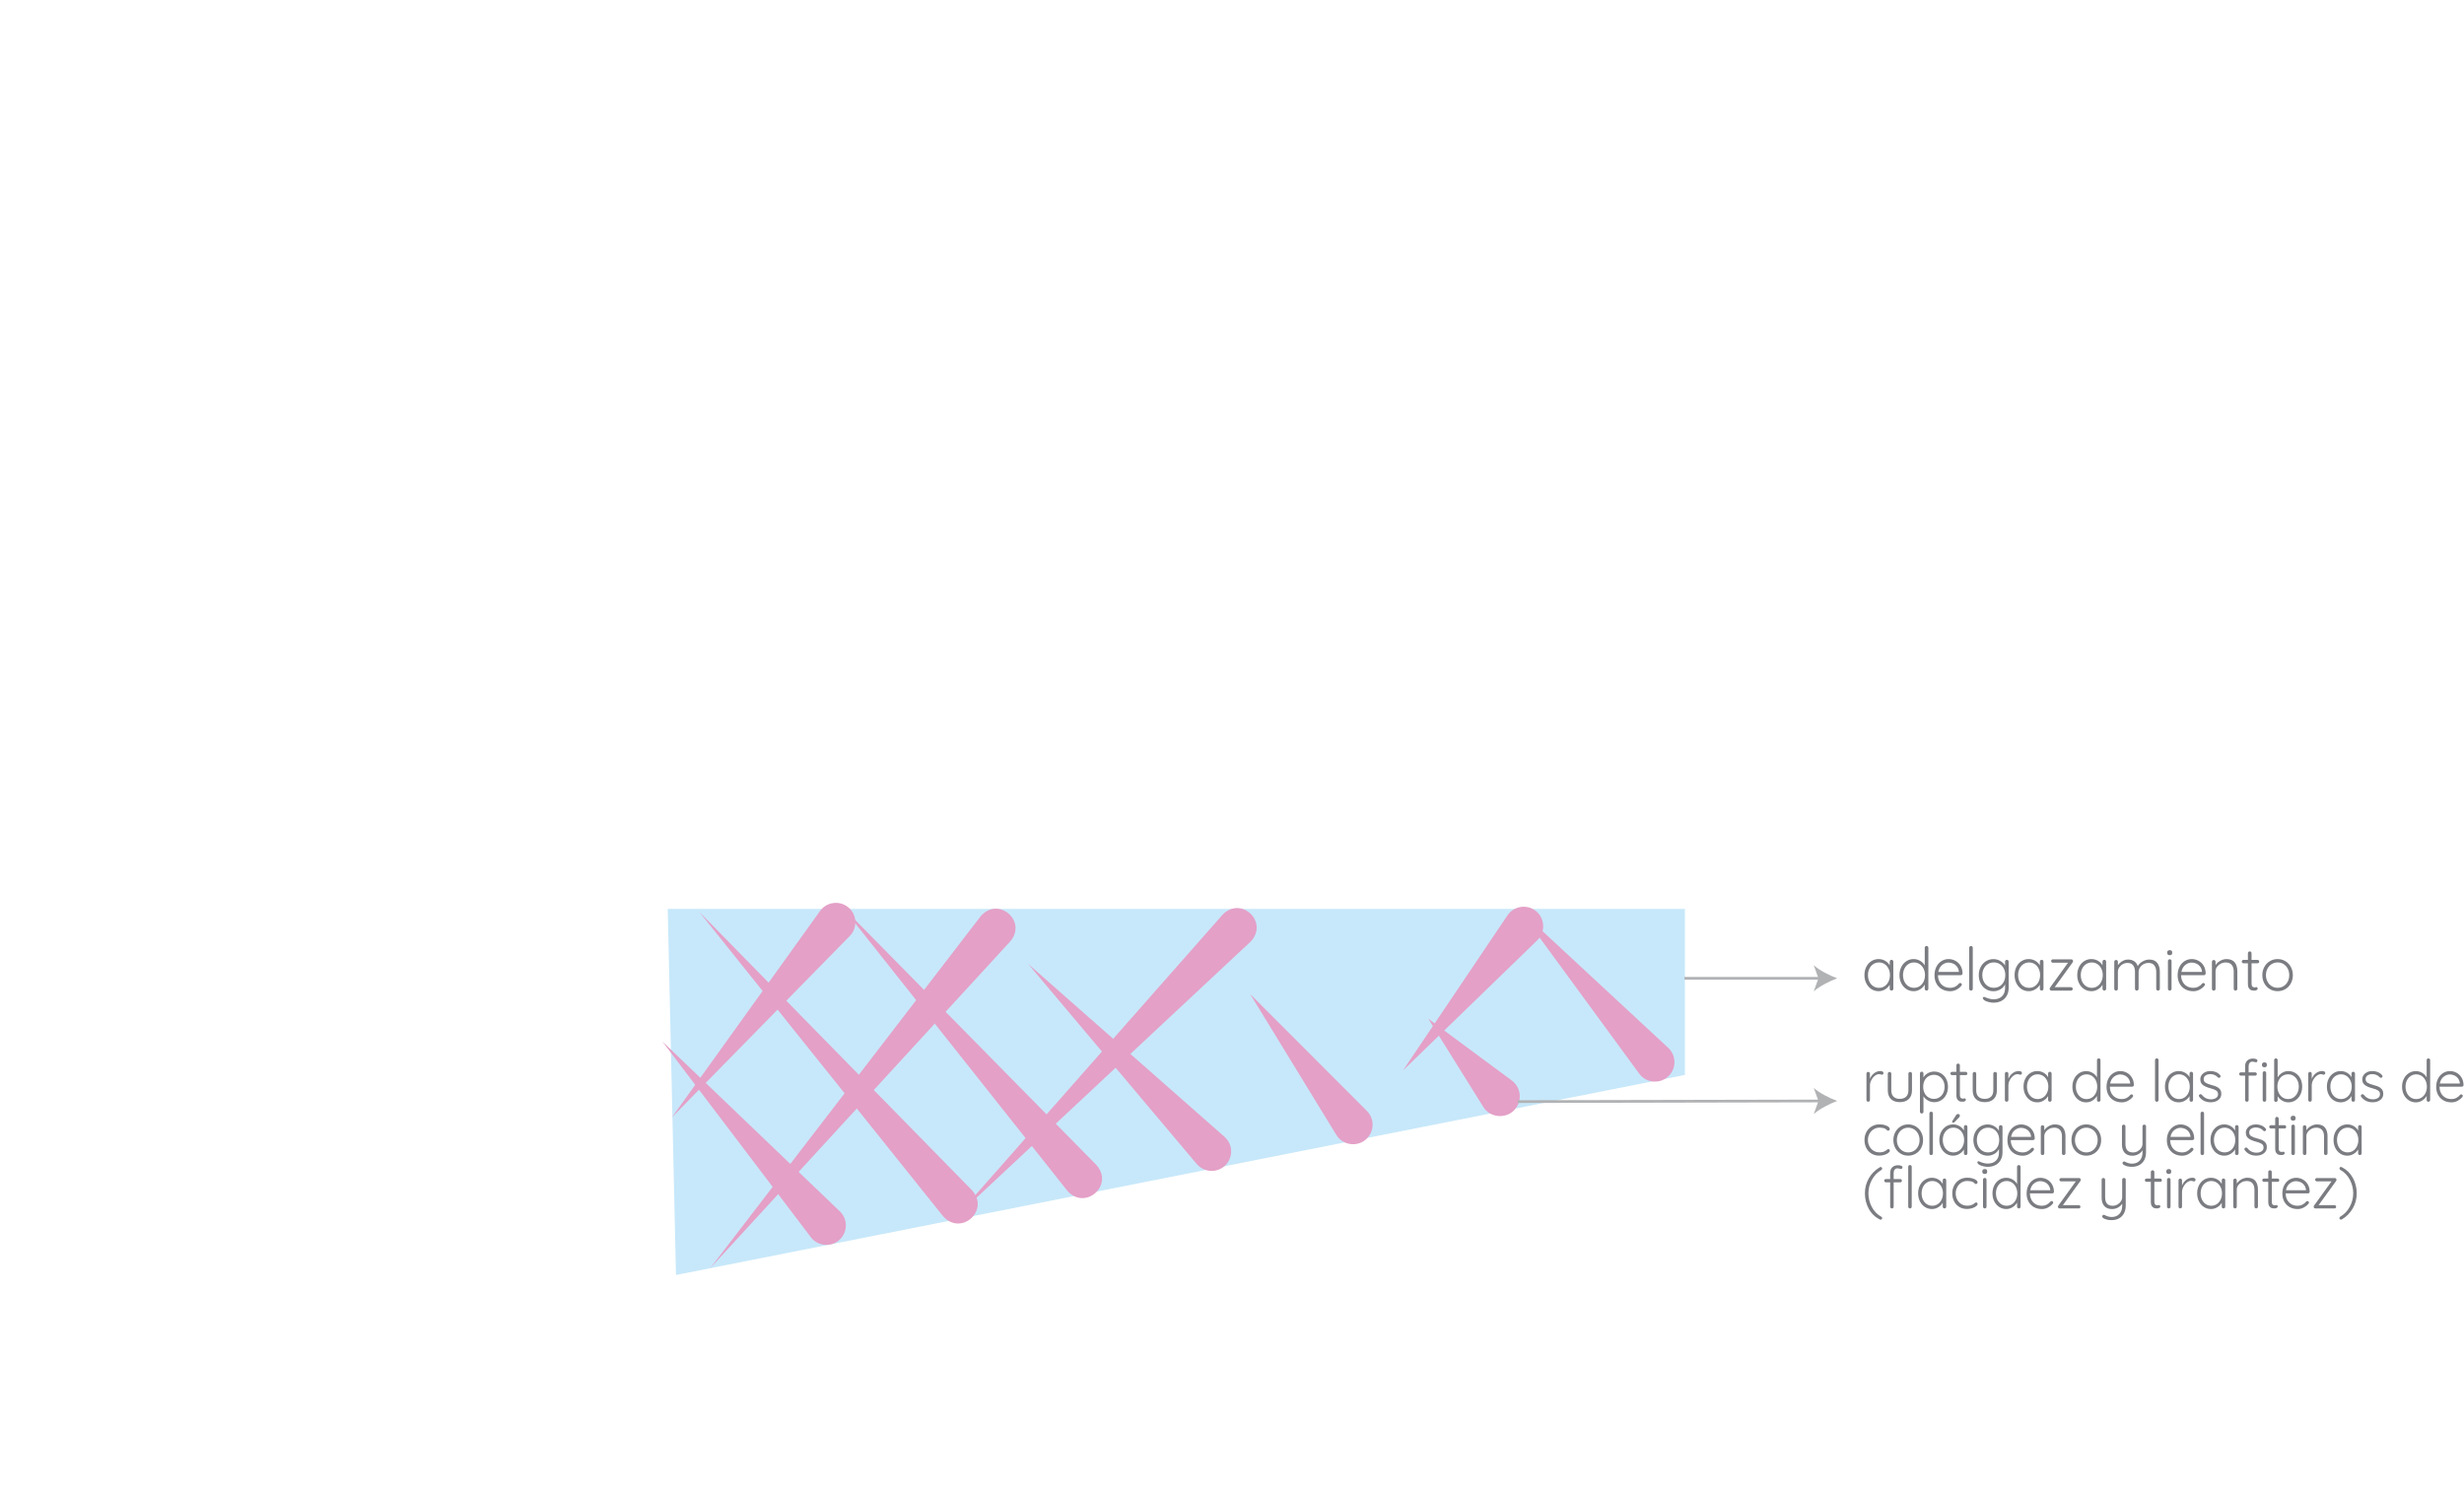 <svg xmlns="http://www.w3.org/2000/svg" viewBox="0 0 899 546"><defs><style>.d{fill:#b1b2b4;}.e{fill:#c7e8fa;}.f{fill:#7a7c81;}.g,.h{fill:none;}.h{stroke:#b1b2b4;stroke-miterlimit:10;stroke-width:1px;}.i{fill:#e4a0c7;}</style></defs><g id="a"></g><g id="b"><g id="c"><rect class="g" width="899" height="546" rx="11.97" ry="11.97"></rect><g><polygon class="e" points="246.63 465.23 243.62 331.64 614.75 331.64 614.75 392.23 246.63 465.23"></polygon><path class="i" d="M487.56,414.11l-31.43-51.38,42.57,42.62c2.79,2.79,2.78,7.31,0,10.09-3.18,3.26-8.81,2.57-11.13-1.33h0Z"></path><path class="i" d="M295.84,451.44l-54.19-71.44,64.77,62.01c2.84,2.72,2.93,7.22,.22,10.05-2.96,3.15-8.21,2.84-10.8-.62h0Z"></path><path class="i" d="M344.06,443.75l-88.93-111.02,99.54,101.62c6.57,7.35-4.07,16.82-10.61,9.4h0Z"></path><path class="i" d="M541.16,403.86l-20.03-32.13,30.44,22.52c3.2,2.37,3.88,6.89,1.51,10.09-2.89,4.08-9.37,3.79-11.92-.47h0Z"></path><path class="i" d="M598.07,391.76l-43.94-60.03,54.53,50.61c2.88,2.67,3.05,7.18,.37,10.06-2.97,3.27-8.39,2.95-10.96-.64h0Z"></path><path class="i" d="M368.61,343.49l-109.48,119.24,98.63-128.35c6.31-7.5,17.16,1.58,10.85,9.12h0Z"></path><path class="i" d="M310.05,341.53l-64.92,66.2,54.07-75.32c2.29-3.19,6.73-3.92,9.92-1.63,3.53,2.48,3.97,7.7,.93,10.75h0Z"></path><path class="i" d="M456.21,343.66l-107.08,100.06,96.92-109.94c6.84-7.08,17.06,2.81,10.17,9.88h0Z"></path><path class="i" d="M560.88,343.1l-48.99,47.49,38.12-56.59c2.2-3.26,6.63-4.13,9.89-1.93,3.74,2.45,4.21,7.95,.98,11.03h0Z"></path><path class="i" d="M389.39,434.46l-82.26-103.74,92.88,94.35c6.61,7.37-4.09,16.86-10.62,9.39h0Z"></path><path class="i" d="M436.63,424.73l-61.5-73,71.64,63.09c2.95,2.59,3.23,7.08,.64,10.03-2.82,3.25-8.02,3.19-10.77-.12h0Z"></path></g><g><line class="h" x1="664.27" y1="356.97" x2="614.57" y2="356.97"></line><path class="d" d="M670.3,356.97c-2.84-1.05-6.37-2.85-8.55-4.76l1.72,4.76-1.72,4.76c2.19-1.91,5.71-3.7,8.55-4.76Z"></path></g><g><path class="f" d="M690.6,350.41c.12,.13,.19,.29,.19,.48v9.9c0,.19-.06,.35-.19,.47-.12,.12-.28,.19-.47,.19s-.35-.06-.47-.19c-.12-.12-.19-.28-.19-.47v-1.47c-.37,.66-.92,1.22-1.65,1.67-.73,.45-1.53,.68-2.4,.68-.98,0-1.87-.26-2.65-.77s-1.4-1.22-1.85-2.11c-.45-.89-.67-1.9-.67-3.01s.23-2.12,.68-3c.45-.89,1.07-1.58,1.86-2.08s1.65-.75,2.61-.75c.88,0,1.69,.21,2.42,.64,.73,.43,1.28,.98,1.65,1.67v-1.36c0-.19,.06-.35,.19-.48,.12-.13,.28-.2,.47-.2s.35,.07,.47,.2Zm-2.99,9.43c.61-.4,1.08-.96,1.43-1.67,.34-.71,.52-1.51,.52-2.39s-.17-1.63-.52-2.33c-.34-.7-.82-1.26-1.43-1.66-.61-.4-1.29-.6-2.06-.6s-1.45,.2-2.06,.59c-.61,.4-1.09,.94-1.43,1.64-.34,.7-.52,1.48-.52,2.37s.17,1.68,.51,2.39c.34,.71,.81,1.27,1.42,1.67,.61,.4,1.3,.6,2.08,.6s1.45-.2,2.06-.6Z"></path><path class="f" d="M703.38,345.36c.12,.12,.19,.28,.19,.47v14.96c0,.19-.06,.35-.19,.47-.12,.12-.28,.19-.47,.19s-.35-.06-.47-.19c-.12-.12-.19-.28-.19-.47v-1.54c-.37,.67-.91,1.25-1.64,1.72s-1.53,.7-2.41,.7c-.97,0-1.84-.25-2.63-.76s-1.4-1.21-1.86-2.1c-.45-.89-.68-1.9-.68-3.01s.23-2.1,.68-2.99c.45-.89,1.07-1.6,1.86-2.1s1.65-.76,2.61-.76c.87,0,1.66,.22,2.4,.65,.73,.43,1.29,.99,1.67,1.68v-6.45c0-.19,.06-.35,.19-.47,.12-.12,.28-.19,.47-.19s.35,.06,.47,.19Zm-2.99,14.49c.61-.4,1.08-.95,1.43-1.66,.34-.71,.52-1.51,.52-2.39s-.17-1.65-.52-2.35c-.34-.7-.82-1.26-1.43-1.66-.61-.4-1.29-.6-2.06-.6s-1.45,.2-2.06,.6c-.61,.4-1.09,.96-1.43,1.66-.34,.7-.52,1.49-.52,2.35s.17,1.67,.52,2.38c.34,.7,.82,1.26,1.43,1.66,.61,.4,1.29,.6,2.06,.6s1.45-.2,2.06-.59Z"></path><path class="f" d="M715.86,355.64c-.13,.12-.29,.19-.46,.19h-8.32c0,.88,.18,1.67,.54,2.36,.36,.7,.87,1.25,1.54,1.65,.67,.4,1.46,.6,2.36,.6,.7,0,1.33-.15,1.89-.44,.56-.29,1-.67,1.34-1.12,.16-.13,.32-.2,.46-.2s.28,.06,.4,.18,.18,.25,.18,.4c0,.16-.07,.32-.22,.46-.47,.57-1.06,1.04-1.77,1.41-.71,.37-1.46,.55-2.25,.55-1.13,0-2.13-.24-2.99-.73-.87-.48-1.54-1.16-2.02-2.04-.48-.87-.73-1.88-.73-3.02,0-1.2,.24-2.25,.71-3.16,.48-.9,1.11-1.59,1.9-2.07s1.64-.71,2.53-.71,1.7,.21,2.47,.62c.77,.41,1.4,1.01,1.88,1.8,.48,.79,.73,1.73,.75,2.82,0,.18-.07,.33-.2,.45Zm-7.27-3.53c-.73,.59-1.19,1.43-1.4,2.53h7.5v-.18c-.07-.66-.29-1.24-.66-1.73-.37-.49-.82-.87-1.38-1.12-.55-.26-1.12-.38-1.7-.38-.85,0-1.64,.29-2.37,.88Z"></path><path class="f" d="M719.59,361.27c-.12,.12-.28,.19-.47,.19s-.35-.06-.47-.19c-.12-.12-.19-.28-.19-.47v-14.96c0-.19,.06-.35,.19-.47,.12-.12,.28-.19,.47-.19s.35,.06,.47,.19,.19,.28,.19,.47v14.96c0,.19-.06,.35-.19,.47Z"></path><path class="f" d="M732.68,350.4c.12,.12,.19,.29,.19,.5v9.53c0,1.14-.24,2.12-.71,2.94s-1.13,1.43-1.96,1.86c-.83,.42-1.78,.64-2.85,.64-.51,0-1.05-.07-1.62-.2-.56-.13-1.05-.3-1.45-.51-.4-.21-.63-.42-.69-.64-.1-.1-.15-.22-.15-.35,0-.15,.07-.26,.2-.35,.06-.04,.13-.07,.22-.07s.26,.05,.51,.15l.46,.2c.91,.35,1.76,.53,2.55,.53,1.31,0,2.33-.37,3.07-1.11,.74-.74,1.11-1.74,1.11-3v-1.36c-.37,.79-.95,1.41-1.74,1.86-.79,.45-1.62,.67-2.49,.67-1.01,0-1.92-.25-2.74-.76s-1.46-1.21-1.93-2.1c-.47-.89-.7-1.9-.7-3.01s.23-2.1,.7-2.99c.47-.89,1.11-1.6,1.93-2.1s1.72-.76,2.72-.76c.92,0,1.77,.23,2.54,.69s1.34,1.02,1.71,1.66v-1.41c0-.19,.06-.35,.19-.48,.12-.13,.28-.2,.47-.2s.35,.06,.47,.19Zm-3.08,9.46c.64-.39,1.14-.94,1.5-1.65,.36-.71,.54-1.51,.54-2.41s-.18-1.69-.54-2.4c-.36-.7-.86-1.25-1.5-1.64-.64-.39-1.36-.58-2.17-.58s-1.51,.2-2.14,.6c-.64,.4-1.14,.96-1.5,1.66-.36,.7-.54,1.49-.54,2.35s.18,1.67,.54,2.38c.36,.7,.86,1.26,1.5,1.66,.64,.4,1.35,.6,2.14,.6s1.53-.19,2.17-.58Z"></path><path class="f" d="M745.38,350.41c.12,.13,.19,.29,.19,.48v9.9c0,.19-.06,.35-.19,.47-.12,.12-.28,.19-.47,.19s-.35-.06-.47-.19c-.12-.12-.19-.28-.19-.47v-1.47c-.37,.66-.92,1.22-1.65,1.67-.73,.45-1.53,.68-2.4,.68-.98,0-1.87-.26-2.65-.77s-1.4-1.22-1.85-2.11c-.45-.89-.67-1.9-.67-3.01s.23-2.12,.68-3c.45-.89,1.07-1.58,1.86-2.08s1.65-.75,2.61-.75c.88,0,1.69,.21,2.42,.64,.73,.43,1.28,.98,1.65,1.67v-1.36c0-.19,.06-.35,.19-.48,.12-.13,.28-.2,.47-.2s.35,.07,.47,.2Zm-2.99,9.43c.61-.4,1.08-.96,1.43-1.67,.34-.71,.52-1.51,.52-2.39s-.17-1.63-.52-2.33c-.34-.7-.82-1.26-1.43-1.66-.61-.4-1.29-.6-2.06-.6s-1.45,.2-2.06,.59c-.61,.4-1.09,.94-1.43,1.64-.34,.7-.52,1.48-.52,2.37s.17,1.68,.51,2.39c.34,.71,.81,1.27,1.42,1.67,.61,.4,1.3,.6,2.08,.6s1.45-.2,2.06-.6Z"></path><path class="f" d="M756.06,360.4c.12,.12,.18,.26,.18,.44s-.06,.32-.18,.44c-.12,.12-.27,.18-.46,.18h-7.15c-.19,0-.34-.07-.46-.21-.12-.14-.18-.28-.18-.43,0-.19,.07-.36,.2-.51l6.51-9.02h-5.52c-.18,0-.33-.06-.45-.18-.12-.12-.19-.26-.19-.44s.06-.32,.19-.44c.12-.12,.27-.18,.45-.18h6.75c.18,0,.32,.07,.44,.2,.12,.13,.18,.29,.18,.46,0,.16-.06,.32-.18,.48l-6.53,9.02h5.94c.19,0,.34,.06,.46,.18Z"></path><path class="f" d="M768.24,350.41c.12,.13,.19,.29,.19,.48v9.9c0,.19-.06,.35-.19,.47-.12,.12-.28,.19-.47,.19s-.35-.06-.47-.19c-.12-.12-.19-.28-.19-.47v-1.47c-.37,.66-.92,1.22-1.65,1.67-.73,.45-1.53,.68-2.4,.68-.98,0-1.87-.26-2.65-.77s-1.4-1.22-1.85-2.11c-.45-.89-.67-1.9-.67-3.01s.23-2.12,.68-3c.45-.89,1.07-1.58,1.86-2.08s1.65-.75,2.61-.75c.88,0,1.69,.21,2.42,.64,.73,.43,1.28,.98,1.65,1.67v-1.36c0-.19,.06-.35,.19-.48,.12-.13,.28-.2,.47-.2s.35,.07,.47,.2Zm-2.99,9.43c.61-.4,1.08-.96,1.43-1.67,.34-.71,.52-1.51,.52-2.39s-.17-1.63-.52-2.33c-.34-.7-.82-1.26-1.43-1.66-.61-.4-1.29-.6-2.06-.6s-1.45,.2-2.06,.59c-.61,.4-1.09,.94-1.43,1.64-.34,.7-.52,1.48-.52,2.37s.17,1.68,.51,2.39c.34,.71,.81,1.27,1.42,1.67,.61,.4,1.3,.6,2.08,.6s1.45-.2,2.06-.6Z"></path><path class="f" d="M787.09,351.35c.62,.81,.94,1.89,.94,3.22v6.23c0,.19-.06,.35-.19,.47s-.28,.19-.47,.19-.35-.06-.47-.19c-.12-.12-.19-.28-.19-.47v-6.16c0-.97-.23-1.76-.69-2.37-.46-.61-1.18-.91-2.15-.91-.62,0-1.2,.15-1.75,.44-.55,.29-.99,.69-1.33,1.2s-.51,1.05-.51,1.64v6.16c0,.19-.06,.35-.19,.47s-.28,.19-.47,.19-.35-.06-.47-.19c-.12-.12-.19-.28-.19-.47v-6.23c0-.95-.22-1.73-.66-2.32-.44-.59-1.13-.89-2.07-.89-.6,0-1.17,.15-1.71,.44-.54,.29-.97,.69-1.3,1.18-.33,.49-.5,1.02-.5,1.59v6.23c0,.19-.06,.35-.19,.47s-.28,.19-.47,.19-.35-.06-.47-.19c-.12-.12-.19-.28-.19-.47v-9.86c0-.19,.06-.35,.19-.47s.28-.19,.47-.19,.35,.06,.47,.19c.12,.12,.19,.28,.19,.47v1.28c.4-.6,.93-1.1,1.61-1.5,.67-.4,1.39-.59,2.13-.59,.85,0,1.58,.21,2.2,.62,.62,.41,1.06,1.01,1.32,1.8,.31-.65,.87-1.21,1.69-1.69,.82-.48,1.65-.73,2.49-.73,1.32,0,2.29,.41,2.92,1.22Z"></path><path class="f" d="M790.95,348.33c-.16-.14-.24-.34-.24-.6v-.22c0-.26,.08-.47,.25-.6,.17-.14,.4-.21,.69-.21,.59,0,.88,.27,.88,.81v.22c0,.26-.08,.47-.23,.6-.15,.14-.38,.21-.67,.21s-.52-.07-.68-.21Zm1.16,12.94c-.12,.12-.28,.19-.47,.19s-.35-.06-.47-.19c-.12-.12-.19-.28-.19-.47v-10.12c0-.19,.06-.35,.19-.47s.28-.19,.47-.19,.35,.06,.47,.19c.12,.12,.19,.28,.19,.47v10.12c0,.19-.06,.35-.19,.47Z"></path><path class="f" d="M804.57,355.64c-.13,.12-.29,.19-.46,.19h-8.32c0,.88,.18,1.67,.54,2.36,.36,.7,.87,1.25,1.54,1.65,.67,.4,1.46,.6,2.36,.6,.7,0,1.33-.15,1.89-.44,.56-.29,1-.67,1.34-1.12,.16-.13,.32-.2,.46-.2s.28,.06,.4,.18,.18,.25,.18,.4c0,.16-.07,.32-.22,.46-.47,.57-1.06,1.04-1.77,1.41-.71,.37-1.46,.55-2.25,.55-1.13,0-2.13-.24-2.99-.73-.87-.48-1.54-1.16-2.02-2.04-.48-.87-.73-1.88-.73-3.02,0-1.2,.24-2.25,.71-3.16,.48-.9,1.11-1.59,1.9-2.07s1.64-.71,2.53-.71,1.7,.21,2.47,.62c.77,.41,1.4,1.01,1.88,1.8,.48,.79,.73,1.73,.75,2.82,0,.18-.07,.33-.2,.45Zm-7.27-3.53c-.73,.59-1.19,1.43-1.4,2.53h7.5v-.18c-.07-.66-.29-1.24-.66-1.73-.37-.49-.82-.87-1.38-1.12-.55-.26-1.12-.38-1.7-.38-.85,0-1.64,.29-2.37,.88Z"></path><path class="f" d="M815.34,351.15c.64,.8,.96,1.86,.96,3.18v6.47c0,.19-.07,.35-.2,.47-.13,.12-.29,.19-.46,.19-.19,0-.35-.06-.47-.19-.12-.12-.19-.28-.19-.47v-6.4c0-.95-.24-1.73-.72-2.32-.48-.59-1.21-.89-2.21-.89-.63,0-1.23,.15-1.79,.44-.56,.29-1.02,.69-1.38,1.18-.35,.49-.53,1.02-.53,1.6v6.4c0,.19-.06,.35-.19,.47s-.28,.19-.47,.19-.35-.06-.47-.19c-.12-.12-.19-.28-.19-.47v-9.86c0-.19,.06-.35,.19-.47s.28-.19,.47-.19,.35,.06,.47,.19c.12,.12,.19,.28,.19,.47v1.21c.4-.63,.96-1.15,1.71-1.57,.74-.42,1.5-.63,2.28-.63,1.36,0,2.36,.4,3,1.2Z"></path><path class="f" d="M821.49,351.49v7.37c0,.56,.1,.94,.31,1.13,.21,.2,.48,.3,.81,.3,.09,0,.2-.02,.33-.06,.13-.04,.23-.05,.31-.05,.13,0,.25,.05,.34,.17,.1,.11,.14,.24,.14,.38,0,.21-.12,.38-.35,.52-.23,.14-.51,.21-.84,.21-.4,0-.75-.04-1.06-.11s-.6-.29-.89-.66c-.29-.37-.43-.95-.43-1.76v-7.44h-1.61c-.18,0-.33-.06-.45-.18-.12-.12-.19-.26-.19-.44s.06-.32,.19-.44c.12-.12,.27-.18,.45-.18h1.61v-2.44c0-.19,.06-.35,.19-.47,.12-.12,.28-.19,.47-.19s.35,.06,.47,.19c.12,.12,.19,.28,.19,.47v2.44h2.2c.16,0,.3,.07,.43,.2s.19,.28,.19,.44c0,.18-.06,.32-.18,.43-.12,.11-.26,.17-.44,.17h-2.2Z"></path><path class="f" d="M835.83,358.81c-.48,.9-1.15,1.6-2,2.1s-1.8,.76-2.84,.76-1.99-.25-2.84-.76-1.52-1.21-2-2.1c-.48-.89-.73-1.89-.73-2.99s.24-2.1,.73-2.99c.48-.89,1.15-1.6,2-2.11s1.8-.77,2.84-.77,1.99,.26,2.84,.77,1.52,1.22,2,2.11c.48,.9,.73,1.89,.73,2.99s-.24,2.1-.73,2.99Zm-1.14-5.37c-.37-.7-.88-1.26-1.53-1.66-.65-.4-1.38-.6-2.17-.6s-1.51,.2-2.16,.6-1.15,.96-1.53,1.66c-.37,.7-.56,1.5-.56,2.38s.19,1.65,.56,2.35c.37,.7,.88,1.26,1.53,1.66,.65,.4,1.36,.6,2.16,.6s1.51-.2,2.17-.59c.65-.4,1.16-.95,1.53-1.65s.55-1.5,.55-2.38-.18-1.67-.55-2.38Z"></path></g><g><line class="h" x1="664.27" y1="401.73" x2="553.75" y2="401.96"></line><path class="d" d="M670.3,401.72c-2.84-1.05-6.37-2.84-8.56-4.74l1.73,4.76-1.71,4.76c2.18-1.91,5.7-3.72,8.54-4.78Z"></path></g><g><path class="f" d="M686.86,390.99c.23,.11,.34,.29,.34,.51,0,.2-.06,.36-.17,.48-.11,.12-.25,.18-.41,.18-.07,0-.21-.04-.42-.11-.21-.07-.4-.11-.59-.11-.53,0-1.05,.2-1.57,.61-.52,.41-.95,.93-1.28,1.57-.34,.64-.5,1.29-.5,1.95v5.29c0,.19-.06,.34-.18,.46s-.28,.18-.46,.18-.34-.06-.46-.18c-.12-.12-.18-.27-.18-.46v-9.59c0-.19,.06-.34,.18-.46s.27-.18,.46-.18,.34,.06,.46,.18c.12,.12,.18,.27,.18,.46v1.88c.33-.81,.82-1.49,1.49-2.02,.66-.54,1.45-.81,2.34-.82,.29,0,.54,.06,.77,.17Z"></path><path class="f" d="M697.41,391.32c.12,.12,.18,.27,.18,.46v6.04c0,1.4-.39,2.47-1.18,3.22s-1.87,1.12-3.25,1.12-2.44-.37-3.22-1.12c-.78-.75-1.17-1.82-1.17-3.22v-6.04c0-.19,.06-.34,.18-.46s.27-.18,.46-.18,.34,.06,.46,.18c.12,.12,.18,.27,.18,.46v6.04c0,1.03,.27,1.81,.81,2.34,.54,.54,1.31,.8,2.29,.8s1.77-.27,2.32-.8c.55-.54,.82-1.32,.82-2.34v-6.04c0-.19,.06-.34,.18-.46s.27-.18,.46-.18,.34,.06,.46,.18Z"></path><path class="f" d="M708.27,391.71c.77,.48,1.37,1.14,1.81,1.99,.44,.85,.65,1.8,.65,2.86s-.22,2.03-.65,2.88c-.44,.85-1.03,1.52-1.8,2-.76,.49-1.62,.73-2.56,.73-.83,0-1.59-.2-2.28-.59-.69-.39-1.25-.92-1.66-1.57v5.65c0,.19-.06,.34-.18,.46-.12,.12-.28,.18-.46,.18s-.34-.06-.46-.18-.18-.27-.18-.46v-13.96c0-.19,.06-.34,.18-.47,.12-.13,.27-.19,.46-.19s.34,.06,.46,.19c.12,.13,.18,.29,.18,.47v1.46c.37-.67,.91-1.2,1.61-1.58,.7-.39,1.47-.58,2.31-.58,.94,0,1.8,.24,2.57,.72Zm-.67,8.69c.59-.38,1.06-.9,1.39-1.57s.5-1.43,.5-2.27-.17-1.57-.5-2.24c-.34-.66-.8-1.18-1.39-1.56-.59-.38-1.26-.57-2-.57s-1.43,.19-2.03,.56c-.6,.37-1.06,.89-1.39,1.55-.33,.66-.49,1.42-.49,2.26s.16,1.6,.49,2.27c.33,.67,.79,1.2,1.39,1.57,.6,.38,1.28,.57,2.03,.57s1.41-.19,2-.57Z"></path><path class="f" d="M715.08,392.32v7.17c0,.54,.1,.91,.3,1.1,.2,.19,.46,.29,.79,.29,.09,0,.19-.02,.32-.05,.13-.04,.23-.05,.3-.05,.13,0,.24,.05,.33,.16,.09,.11,.14,.23,.14,.37,0,.2-.11,.37-.34,.5-.23,.14-.5,.2-.81,.2-.39,0-.73-.04-1.03-.11s-.59-.29-.87-.64c-.28-.36-.42-.93-.42-1.71v-7.24h-1.56c-.17,0-.32-.06-.44-.17-.12-.11-.18-.26-.18-.43s.06-.31,.18-.43c.12-.11,.27-.17,.44-.17h1.56v-2.38c0-.19,.06-.34,.18-.46,.12-.12,.27-.18,.46-.18s.34,.06,.46,.18c.12,.12,.18,.27,.18,.46v2.38h2.14c.16,0,.3,.06,.42,.19s.18,.27,.18,.43c0,.17-.06,.31-.17,.42-.11,.11-.26,.16-.43,.16h-2.14Z"></path><path class="f" d="M728.39,391.32c.12,.12,.18,.27,.18,.46v6.04c0,1.4-.39,2.47-1.18,3.22s-1.87,1.12-3.25,1.12-2.44-.37-3.22-1.12c-.78-.75-1.17-1.82-1.17-3.22v-6.04c0-.19,.06-.34,.18-.46s.27-.18,.46-.18,.34,.06,.46,.18c.12,.12,.18,.27,.18,.46v6.04c0,1.03,.27,1.81,.81,2.34,.54,.54,1.31,.8,2.29,.8s1.77-.27,2.32-.8c.55-.54,.82-1.32,.82-2.34v-6.04c0-.19,.06-.34,.18-.46s.27-.18,.46-.18,.34,.06,.46,.18Z"></path><path class="f" d="M737.37,390.99c.23,.11,.34,.29,.34,.51,0,.2-.06,.36-.17,.48-.11,.12-.25,.18-.41,.18-.07,0-.21-.04-.42-.11-.21-.07-.4-.11-.59-.11-.53,0-1.05,.2-1.57,.61-.52,.41-.95,.93-1.28,1.57-.34,.64-.5,1.29-.5,1.95v5.29c0,.19-.06,.34-.18,.46s-.28,.18-.46,.18-.34-.06-.46-.18c-.12-.12-.18-.27-.18-.46v-9.59c0-.19,.06-.34,.18-.46s.27-.18,.46-.18,.34,.06,.46,.18c.12,.12,.18,.27,.18,.46v1.88c.33-.81,.82-1.49,1.49-2.02,.66-.54,1.45-.81,2.34-.82,.29,0,.54,.06,.77,.17Z"></path><path class="f" d="M748.36,391.27c.12,.13,.18,.29,.18,.47v9.63c0,.19-.06,.34-.18,.46-.12,.12-.27,.18-.46,.18s-.34-.06-.46-.18c-.12-.12-.18-.27-.18-.46v-1.43c-.36,.64-.89,1.18-1.61,1.63-.71,.44-1.49,.66-2.33,.66-.96,0-1.82-.25-2.58-.75s-1.36-1.18-1.8-2.06c-.44-.87-.65-1.85-.65-2.93s.22-2.06,.66-2.92c.44-.86,1.05-1.54,1.81-2.02s1.61-.73,2.54-.73c.86,0,1.64,.21,2.35,.62,.71,.41,1.25,.96,1.61,1.63v-1.33c0-.19,.06-.34,.18-.47,.12-.13,.27-.19,.46-.19s.34,.06,.46,.19Zm-2.91,9.17c.59-.39,1.06-.93,1.39-1.63,.34-.69,.5-1.47,.5-2.32s-.17-1.58-.5-2.27c-.34-.69-.8-1.22-1.39-1.62-.59-.39-1.26-.59-2-.59s-1.41,.19-2,.58c-.59,.39-1.06,.92-1.39,1.6-.34,.68-.5,1.45-.5,2.3s.16,1.63,.49,2.32c.33,.69,.79,1.23,1.38,1.63,.59,.39,1.27,.59,2.02,.59s1.41-.2,2-.59Z"></path><path class="f" d="M766.19,386.36c.12,.12,.18,.27,.18,.46v14.56c0,.19-.06,.34-.18,.46-.12,.12-.27,.18-.46,.18s-.34-.06-.46-.18c-.12-.12-.18-.27-.18-.46v-1.5c-.36,.66-.89,1.21-1.6,1.67s-1.49,.69-2.34,.69c-.94,0-1.8-.25-2.56-.74s-1.37-1.17-1.81-2.04c-.44-.87-.66-1.85-.66-2.93s.22-2.04,.66-2.91c.44-.87,1.05-1.55,1.81-2.04s1.61-.74,2.54-.74c.84,0,1.62,.21,2.33,.63,.71,.42,1.26,.97,1.63,1.64v-6.27c0-.19,.06-.34,.18-.46,.12-.12,.27-.18,.46-.18s.34,.06,.46,.18Zm-2.91,14.1c.59-.39,1.06-.92,1.39-1.62,.34-.69,.5-1.47,.5-2.32s-.17-1.61-.5-2.29c-.34-.69-.8-1.22-1.39-1.62-.59-.39-1.26-.59-2-.59s-1.41,.2-2,.59c-.59,.39-1.06,.93-1.39,1.62-.34,.68-.5,1.45-.5,2.29s.17,1.63,.5,2.31c.33,.68,.8,1.22,1.39,1.62,.59,.39,1.26,.59,2,.59s1.41-.19,2-.58Z"></path><path class="f" d="M778.34,396.35c-.13,.12-.28,.18-.45,.18h-8.09c0,.86,.17,1.62,.52,2.3,.35,.68,.85,1.21,1.5,1.61,.65,.39,1.42,.59,2.3,.59,.69,0,1.3-.14,1.84-.43,.54-.29,.98-.65,1.31-1.09,.16-.13,.31-.19,.45-.19s.27,.06,.39,.17,.17,.24,.17,.39c0,.16-.07,.31-.21,.45-.46,.56-1.03,1.01-1.72,1.37-.69,.36-1.42,.54-2.19,.54-1.1,0-2.07-.24-2.91-.71-.84-.47-1.5-1.13-1.97-1.98-.47-.85-.71-1.83-.71-2.94,0-1.17,.23-2.19,.7-3.07,.46-.88,1.08-1.55,1.85-2.01s1.59-.7,2.46-.7,1.66,.2,2.41,.6c.75,.4,1.36,.99,1.83,1.76,.47,.77,.71,1.68,.73,2.74,0,.17-.06,.32-.19,.44Zm-7.08-3.44c-.71,.57-1.16,1.39-1.36,2.46h7.3v-.17c-.07-.64-.29-1.2-.64-1.68-.36-.48-.8-.84-1.34-1.09-.54-.25-1.09-.37-1.66-.37-.83,0-1.6,.29-2.3,.86Z"></path><path class="f" d="M787.37,401.84c-.12,.12-.28,.18-.46,.18s-.34-.06-.46-.18c-.12-.12-.18-.27-.18-.46v-14.56c0-.19,.06-.34,.18-.46,.12-.12,.27-.18,.46-.18s.34,.06,.46,.18,.18,.27,.18,.46v14.56c0,.19-.06,.34-.18,.46Z"></path><path class="f" d="M799.96,391.27c.12,.13,.18,.29,.18,.47v9.63c0,.19-.06,.34-.18,.46-.12,.12-.27,.18-.46,.18s-.34-.06-.46-.18c-.12-.12-.18-.27-.18-.46v-1.43c-.36,.64-.89,1.18-1.61,1.63-.71,.44-1.49,.66-2.33,.66-.96,0-1.82-.25-2.58-.75s-1.36-1.18-1.8-2.06c-.44-.87-.65-1.85-.65-2.93s.22-2.06,.66-2.92c.44-.86,1.05-1.54,1.81-2.02s1.61-.73,2.54-.73c.86,0,1.64,.21,2.35,.62,.71,.41,1.25,.96,1.61,1.63v-1.33c0-.19,.06-.34,.18-.47,.12-.13,.27-.19,.46-.19s.34,.06,.46,.19Zm-2.91,9.17c.59-.39,1.06-.93,1.39-1.63,.34-.69,.5-1.47,.5-2.32s-.17-1.58-.5-2.27c-.34-.69-.8-1.22-1.39-1.62-.59-.39-1.26-.59-2-.59s-1.41,.19-2,.58c-.59,.39-1.06,.92-1.39,1.6-.34,.68-.5,1.45-.5,2.3s.16,1.63,.49,2.32c.33,.69,.79,1.23,1.38,1.63,.59,.39,1.27,.59,2.02,.59s1.41-.2,2-.59Z"></path><path class="f" d="M802.26,399.81c0-.19,.09-.33,.28-.43,.09-.09,.2-.13,.34-.13,.17,0,.33,.07,.47,.21,.84,1.11,1.96,1.67,3.36,1.67,.69,0,1.28-.16,1.79-.48s.76-.79,.76-1.4-.24-1.05-.71-1.35-1.13-.56-1.97-.77c-1.19-.3-2.11-.69-2.78-1.17s-1.01-1.18-1.01-2.11c0-.59,.16-1.11,.49-1.57s.77-.82,1.34-1.08c.56-.26,1.2-.39,1.92-.39,.61,0,1.23,.12,1.85,.35,.62,.24,1.15,.61,1.6,1.12,.13,.1,.19,.24,.19,.43,0,.17-.07,.32-.21,.45-.1,.09-.23,.13-.39,.13-.14,0-.27-.06-.39-.17-.34-.39-.75-.68-1.22-.88-.47-.2-.98-.3-1.52-.3-.67,0-1.25,.16-1.72,.47-.48,.31-.72,.78-.72,1.41,.03,.57,.29,1.01,.78,1.31,.49,.3,1.22,.57,2.17,.81,.74,.19,1.36,.39,1.84,.62,.49,.23,.88,.55,1.19,.96,.31,.41,.46,.96,.46,1.65,0,.93-.37,1.67-1.11,2.22-.74,.55-1.66,.82-2.76,.82-1.74,0-3.13-.65-4.15-1.95-.11-.19-.17-.34-.17-.47Z"></path><path class="f" d="M820.79,387.84c-.25,.3-.37,.71-.37,1.24v2.21h2.4c.16,0,.3,.06,.42,.17,.12,.11,.18,.26,.18,.43s-.06,.31-.18,.43c-.12,.11-.26,.17-.42,.17h-2.4v8.88c0,.19-.06,.34-.18,.46s-.28,.18-.46,.18-.34-.06-.46-.18c-.12-.12-.18-.27-.18-.46v-8.88h-1.56c-.17,0-.31-.06-.43-.18-.11-.12-.17-.26-.17-.42,0-.19,.06-.33,.17-.44,.11-.11,.26-.16,.43-.16h1.56v-2.21c0-.9,.26-1.59,.78-2.09,.52-.49,1.22-.74,2.09-.74,.4,0,.77,.06,1.11,.18s.51,.32,.51,.59c0,.17-.06,.31-.17,.43s-.24,.17-.39,.17c-.13,0-.29-.04-.47-.11-.31-.09-.56-.13-.75-.13-.46,0-.81,.15-1.06,.45Zm4.74,1.4c-.16-.14-.24-.33-.24-.59v-.21c0-.26,.08-.45,.25-.59,.16-.14,.39-.2,.67-.2,.57,0,.86,.26,.86,.79v.21c0,.26-.08,.45-.22,.59-.15,.14-.37,.2-.65,.2s-.51-.07-.66-.2Zm1.12,12.59c-.12,.12-.27,.18-.46,.18s-.34-.06-.46-.18c-.12-.12-.18-.27-.18-.46v-9.85c0-.19,.06-.34,.18-.46s.27-.18,.46-.18,.34,.06,.46,.18,.18,.28,.18,.46v9.85c0,.19-.06,.34-.18,.46Z"></path><path class="f" d="M837.5,391.55c.77,.49,1.37,1.16,1.81,2.02,.44,.86,.65,1.84,.65,2.92s-.22,2.04-.65,2.92c-.44,.88-1.03,1.57-1.8,2.07s-1.62,.75-2.56,.75c-.81,0-1.57-.2-2.26-.61-.69-.41-1.25-.95-1.68-1.62v1.41c0,.19-.06,.34-.18,.47-.12,.13-.28,.19-.46,.19s-.34-.06-.46-.19c-.12-.13-.18-.29-.18-.47v-14.58c0-.19,.06-.34,.18-.46s.27-.18,.46-.18,.34,.06,.46,.18c.12,.12,.18,.27,.18,.46v6.32c.39-.7,.93-1.26,1.63-1.69,.7-.43,1.46-.64,2.29-.64,.94,0,1.8,.24,2.57,.73Zm-.67,8.88c.59-.4,1.06-.95,1.39-1.64s.5-1.46,.5-2.3-.17-1.62-.5-2.3c-.34-.68-.8-1.21-1.39-1.6-.59-.39-1.26-.58-2-.58s-1.43,.19-2.03,.57c-.6,.38-1.06,.91-1.39,1.6-.33,.68-.49,1.46-.49,2.31s.17,1.63,.5,2.32c.34,.69,.8,1.23,1.39,1.63,.59,.39,1.27,.59,2.02,.59s1.41-.2,2-.6Z"></path><path class="f" d="M848.05,390.99c.23,.11,.34,.29,.34,.51,0,.2-.06,.36-.17,.48-.11,.12-.25,.18-.41,.18-.07,0-.21-.04-.42-.11-.21-.07-.4-.11-.59-.11-.53,0-1.05,.2-1.57,.61-.52,.41-.95,.93-1.28,1.57-.34,.64-.5,1.29-.5,1.95v5.29c0,.19-.06,.34-.18,.46s-.28,.18-.46,.18-.34-.06-.46-.18c-.12-.12-.18-.27-.18-.46v-9.59c0-.19,.06-.34,.18-.46s.27-.18,.46-.18,.34,.06,.46,.18c.12,.12,.18,.27,.18,.46v1.88c.33-.81,.82-1.49,1.49-2.02,.66-.54,1.45-.81,2.34-.82,.29,0,.54,.06,.77,.17Z"></path><path class="f" d="M859.05,391.27c.12,.13,.18,.29,.18,.47v9.63c0,.19-.06,.34-.18,.46-.12,.12-.27,.18-.46,.18s-.34-.06-.46-.18c-.12-.12-.18-.27-.18-.46v-1.43c-.36,.64-.89,1.18-1.61,1.63-.71,.44-1.49,.66-2.33,.66-.96,0-1.82-.25-2.58-.75s-1.36-1.18-1.8-2.06c-.44-.87-.65-1.85-.65-2.93s.22-2.06,.66-2.92c.44-.86,1.05-1.54,1.81-2.02s1.61-.73,2.54-.73c.86,0,1.64,.21,2.35,.62,.71,.41,1.25,.96,1.61,1.63v-1.33c0-.19,.06-.34,.18-.47,.12-.13,.27-.19,.46-.19s.34,.06,.46,.19Zm-2.91,9.17c.59-.39,1.06-.93,1.39-1.63,.34-.69,.5-1.47,.5-2.32s-.17-1.58-.5-2.27c-.34-.69-.8-1.22-1.39-1.62-.59-.39-1.26-.59-2-.59s-1.41,.19-2,.58c-.59,.39-1.06,.92-1.39,1.6-.34,.68-.5,1.45-.5,2.3s.16,1.63,.49,2.32c.33,.69,.79,1.23,1.38,1.63,.59,.39,1.27,.59,2.02,.59s1.41-.2,2-.59Z"></path><path class="f" d="M861.35,399.81c0-.19,.09-.33,.28-.43,.09-.09,.2-.13,.34-.13,.17,0,.33,.07,.47,.21,.84,1.11,1.96,1.67,3.36,1.67,.69,0,1.28-.16,1.79-.48s.76-.79,.76-1.4-.24-1.05-.71-1.35-1.13-.56-1.97-.77c-1.19-.3-2.11-.69-2.78-1.17s-1.01-1.18-1.01-2.11c0-.59,.16-1.11,.49-1.57s.77-.82,1.34-1.08c.56-.26,1.2-.39,1.92-.39,.61,0,1.23,.12,1.85,.35,.62,.24,1.15,.61,1.6,1.12,.13,.1,.19,.24,.19,.43,0,.17-.07,.32-.21,.45-.1,.09-.23,.13-.39,.13-.14,0-.27-.06-.39-.17-.34-.39-.75-.68-1.22-.88-.47-.2-.98-.3-1.52-.3-.67,0-1.25,.16-1.72,.47-.48,.31-.72,.78-.72,1.41,.03,.57,.29,1.01,.78,1.31,.49,.3,1.22,.57,2.17,.81,.74,.19,1.36,.39,1.84,.62,.49,.23,.88,.55,1.19,.96,.31,.41,.46,.96,.46,1.65,0,.93-.37,1.67-1.11,2.22-.74,.55-1.66,.82-2.76,.82-1.74,0-3.13-.65-4.15-1.95-.11-.19-.17-.34-.17-.47Z"></path><path class="f" d="M886.47,386.36c.12,.12,.18,.27,.18,.46v14.56c0,.19-.06,.34-.18,.46-.12,.12-.27,.18-.46,.18s-.34-.06-.46-.18c-.12-.12-.18-.27-.18-.46v-1.5c-.36,.66-.89,1.21-1.6,1.67s-1.49,.69-2.34,.69c-.94,0-1.8-.25-2.56-.74s-1.37-1.17-1.81-2.04c-.44-.87-.66-1.85-.66-2.93s.22-2.04,.66-2.91c.44-.87,1.05-1.55,1.81-2.04s1.61-.74,2.54-.74c.84,0,1.62,.21,2.33,.63,.71,.42,1.26,.97,1.63,1.64v-6.27c0-.19,.06-.34,.18-.46,.12-.12,.27-.18,.46-.18s.34,.06,.46,.18Zm-2.91,14.1c.59-.39,1.06-.92,1.39-1.62,.34-.69,.5-1.47,.5-2.32s-.17-1.61-.5-2.29c-.34-.69-.8-1.22-1.39-1.62-.59-.39-1.26-.59-2-.59s-1.41,.2-2,.59c-.59,.39-1.06,.93-1.39,1.62-.34,.68-.5,1.45-.5,2.29s.17,1.63,.5,2.31c.33,.68,.8,1.22,1.39,1.62,.59,.39,1.26,.59,2,.59s1.41-.19,2-.58Z"></path><path class="f" d="M898.62,396.35c-.13,.12-.28,.18-.45,.18h-8.09c0,.86,.17,1.62,.52,2.3,.35,.68,.85,1.21,1.5,1.61,.65,.39,1.42,.59,2.3,.59,.69,0,1.3-.14,1.84-.43,.54-.29,.98-.65,1.31-1.09,.16-.13,.31-.19,.45-.19s.27,.06,.39,.17,.17,.24,.17,.39c0,.16-.07,.31-.21,.45-.46,.56-1.03,1.01-1.72,1.37-.69,.36-1.42,.54-2.19,.54-1.1,0-2.07-.24-2.91-.71-.84-.47-1.5-1.13-1.97-1.98-.47-.85-.71-1.83-.71-2.94,0-1.17,.23-2.19,.7-3.07,.46-.88,1.08-1.55,1.85-2.01s1.59-.7,2.46-.7,1.66,.2,2.41,.6c.75,.4,1.36,.99,1.83,1.76,.47,.77,.71,1.68,.73,2.74,0,.17-.06,.32-.19,.44Zm-7.08-3.44c-.71,.57-1.16,1.39-1.36,2.46h7.3v-.17c-.07-.64-.29-1.2-.64-1.68-.36-.48-.8-.84-1.34-1.09-.54-.25-1.09-.37-1.66-.37-.83,0-1.6,.29-2.3,.86Z"></path><path class="f" d="M687.58,410.51c.58,.15,1.04,.35,1.39,.61,.35,.26,.52,.54,.52,.83,0,.16-.05,.3-.16,.43-.11,.13-.24,.19-.4,.19-.14,0-.26-.03-.35-.09-.09-.06-.2-.14-.31-.26-.19-.19-.36-.32-.54-.41-.21-.1-.5-.18-.85-.25-.35-.06-.72-.1-1.12-.1-.78,0-1.5,.2-2.15,.6-.65,.4-1.16,.94-1.53,1.63-.37,.68-.56,1.44-.56,2.27s.18,1.63,.54,2.31c.36,.68,.85,1.22,1.49,1.62,.63,.39,1.36,.59,2.17,.59,.51,0,.92-.04,1.23-.13,.31-.09,.61-.21,.91-.36,.1-.06,.27-.19,.51-.39,.11-.1,.21-.17,.3-.22,.09-.05,.18-.08,.28-.08,.17,0,.31,.05,.41,.16,.1,.11,.15,.25,.15,.42,0,.24-.17,.5-.51,.78-.34,.28-.81,.52-1.41,.72-.6,.2-1.26,.3-1.99,.3-1.04,0-1.97-.25-2.78-.74s-1.45-1.17-1.89-2.04c-.45-.87-.67-1.85-.67-2.93s.23-1.99,.68-2.86,1.1-1.55,1.93-2.07c.83-.51,1.78-.77,2.85-.77,.67,0,1.3,.07,1.87,.22Z"></path><path class="f" d="M700.93,418.91c-.47,.87-1.12,1.55-1.95,2.04s-1.75,.74-2.76,.74-1.93-.25-2.76-.74-1.48-1.17-1.95-2.04c-.47-.87-.71-1.84-.71-2.91s.24-2.04,.71-2.91c.47-.87,1.12-1.56,1.95-2.06s1.75-.75,2.76-.75,1.93,.25,2.76,.75,1.48,1.18,1.95,2.06c.47,.87,.71,1.84,.71,2.91s-.24,2.04-.71,2.91Zm-1.11-5.22c-.36-.69-.85-1.22-1.49-1.62-.64-.39-1.34-.59-2.11-.59s-1.47,.2-2.1,.59-1.12,.93-1.49,1.62c-.36,.68-.55,1.46-.55,2.31s.18,1.61,.55,2.29c.36,.68,.86,1.22,1.49,1.62,.63,.39,1.33,.59,2.1,.59s1.47-.19,2.11-.58c.63-.39,1.13-.92,1.49-1.61s.54-1.46,.54-2.31-.18-1.63-.54-2.31Z"></path><path class="f" d="M705.05,421.3c-.12,.12-.28,.18-.46,.18s-.34-.06-.46-.18c-.12-.12-.18-.27-.18-.46v-14.56c0-.19,.06-.34,.18-.46,.12-.12,.27-.18,.46-.18s.34,.06,.46,.18,.18,.27,.18,.46v14.56c0,.19-.06,.34-.18,.46Z"></path><path class="f" d="M717.64,410.73c.12,.13,.18,.29,.18,.47v9.63c0,.19-.06,.34-.18,.46-.12,.12-.27,.18-.46,.18s-.34-.06-.46-.18c-.12-.12-.18-.27-.18-.46v-1.43c-.36,.64-.89,1.18-1.61,1.63-.71,.44-1.49,.66-2.33,.66-.96,0-1.82-.25-2.58-.75s-1.36-1.18-1.8-2.06c-.44-.87-.65-1.85-.65-2.93s.22-2.06,.66-2.92c.44-.86,1.05-1.54,1.81-2.02s1.61-.73,2.54-.73c.86,0,1.64,.21,2.35,.62,.71,.41,1.25,.96,1.61,1.63v-1.33c0-.19,.06-.34,.18-.47,.12-.13,.27-.19,.46-.19s.34,.06,.46,.19Zm-2.91,9.17c.59-.39,1.06-.93,1.39-1.63,.34-.69,.5-1.47,.5-2.32s-.17-1.58-.5-2.27c-.34-.69-.8-1.22-1.39-1.62-.59-.39-1.26-.59-2-.59s-1.41,.19-2,.58c-.59,.39-1.06,.92-1.39,1.6-.34,.68-.5,1.45-.5,2.3s.16,1.63,.49,2.32c.33,.69,.79,1.23,1.38,1.63,.59,.39,1.27,.59,2.02,.59s1.41-.2,2-.59Zm-2.39-10.34c-.07-.08-.11-.17-.11-.27,0-.09,.04-.19,.11-.3l1.31-2.03c.17-.31,.41-.47,.73-.47,.21,0,.39,.06,.51,.17,.13,.11,.19,.28,.17,.49,0,.16-.07,.32-.21,.49l-1.61,1.69c-.23,.23-.45,.34-.66,.34-.09,0-.16-.04-.24-.12Z"></path><path class="f" d="M730.44,410.72c.12,.12,.18,.28,.18,.48v9.27c0,1.11-.23,2.07-.7,2.86s-1.1,1.4-1.91,1.81c-.81,.41-1.73,.62-2.77,.62-.5,0-1.02-.06-1.57-.19-.55-.13-1.02-.29-1.41-.49-.39-.2-.62-.41-.67-.62-.1-.1-.15-.21-.15-.34,0-.14,.06-.26,.19-.34,.06-.04,.13-.06,.21-.06s.25,.05,.49,.15l.45,.19c.88,.34,1.71,.51,2.48,.51,1.27,0,2.27-.36,2.99-1.08,.72-.72,1.08-1.69,1.08-2.92v-1.33c-.36,.77-.92,1.37-1.69,1.81-.77,.44-1.58,.65-2.42,.65-.98,0-1.87-.25-2.67-.74s-1.42-1.17-1.87-2.04c-.46-.87-.68-1.85-.68-2.93s.23-2.04,.68-2.91c.46-.87,1.08-1.55,1.87-2.04s1.67-.74,2.64-.74c.9,0,1.72,.22,2.47,.67s1.3,.99,1.66,1.62v-1.37c0-.19,.06-.34,.18-.47,.12-.13,.27-.19,.46-.19s.34,.06,.46,.18Zm-3,9.21c.62-.38,1.11-.91,1.46-1.61,.35-.69,.52-1.47,.52-2.34s-.17-1.65-.52-2.33c-.35-.69-.83-1.22-1.46-1.6-.62-.38-1.32-.57-2.11-.57s-1.47,.2-2.09,.59c-.62,.39-1.11,.93-1.46,1.62-.35,.68-.52,1.45-.52,2.29s.17,1.63,.52,2.31c.35,.68,.83,1.22,1.46,1.62,.62,.39,1.32,.59,2.09,.59s1.49-.19,2.11-.57Z"></path><path class="f" d="M742.18,415.82c-.13,.12-.28,.18-.45,.18h-8.09c0,.86,.17,1.62,.52,2.3,.35,.68,.85,1.21,1.5,1.61,.65,.39,1.42,.59,2.3,.59,.69,0,1.3-.14,1.84-.43,.54-.29,.98-.65,1.31-1.09,.16-.13,.31-.19,.45-.19s.27,.06,.39,.17,.17,.24,.17,.39c0,.16-.07,.31-.21,.45-.46,.56-1.03,1.01-1.72,1.37-.69,.36-1.42,.54-2.19,.54-1.1,0-2.07-.24-2.91-.71-.84-.47-1.5-1.13-1.97-1.98-.47-.85-.71-1.83-.71-2.94,0-1.17,.23-2.19,.7-3.07,.46-.88,1.08-1.55,1.85-2.01s1.59-.7,2.46-.7,1.66,.2,2.41,.6c.75,.4,1.36,.99,1.83,1.76,.47,.77,.71,1.68,.73,2.74,0,.17-.06,.32-.19,.44Zm-7.08-3.44c-.71,.57-1.16,1.39-1.36,2.46h7.3v-.17c-.07-.64-.29-1.2-.64-1.68-.36-.48-.8-.84-1.34-1.09-.54-.25-1.09-.37-1.66-.37-.83,0-1.6,.29-2.3,.86Z"></path><path class="f" d="M752.66,411.45c.62,.78,.93,1.81,.93,3.09v6.29c0,.19-.06,.34-.19,.46-.13,.12-.28,.18-.45,.18-.19,0-.34-.06-.46-.18-.12-.12-.18-.27-.18-.46v-6.23c0-.93-.23-1.68-.7-2.26-.46-.58-1.18-.87-2.15-.87-.61,0-1.2,.14-1.74,.43-.55,.29-1,.67-1.34,1.15-.34,.48-.51,1-.51,1.55v6.23c0,.19-.06,.34-.18,.46s-.28,.18-.46,.18-.34-.06-.46-.18c-.12-.12-.18-.27-.18-.46v-9.59c0-.19,.06-.34,.18-.46s.27-.18,.46-.18,.34,.06,.46,.18c.12,.12,.18,.27,.18,.46v1.18c.39-.61,.94-1.12,1.66-1.53,.72-.41,1.46-.61,2.22-.61,1.33,0,2.3,.39,2.92,1.17Z"></path><path class="f" d="M765.91,418.91c-.47,.87-1.12,1.55-1.95,2.04s-1.75,.74-2.76,.74-1.93-.25-2.76-.74-1.48-1.17-1.95-2.04c-.47-.87-.71-1.84-.71-2.91s.24-2.04,.71-2.91c.47-.87,1.12-1.56,1.95-2.06s1.75-.75,2.76-.75,1.93,.25,2.76,.75,1.48,1.18,1.95,2.06c.47,.87,.71,1.84,.71,2.91s-.24,2.04-.71,2.91Zm-1.11-5.22c-.36-.69-.85-1.22-1.49-1.62-.64-.39-1.34-.59-2.11-.59s-1.47,.2-2.1,.59-1.12,.93-1.49,1.62c-.36,.68-.55,1.46-.55,2.31s.18,1.61,.55,2.29c.36,.68,.86,1.22,1.49,1.62,.63,.39,1.33,.59,2.1,.59s1.47-.19,2.11-.58c.63-.39,1.13-.92,1.49-1.61s.54-1.46,.54-2.31-.18-1.63-.54-2.31Z"></path><path class="f" d="M782.81,410.53c.12,.12,.18,.28,.18,.46v9.44c0,1.13-.22,2.09-.66,2.89-.44,.8-1.06,1.41-1.84,1.82-.78,.41-1.67,.62-2.65,.62-.6,0-1.16-.06-1.68-.19-.52-.13-.95-.3-1.3-.51-.3-.19-.45-.39-.45-.62,0-.03,.01-.1,.04-.21,.04-.14,.11-.25,.21-.32,.1-.07,.21-.11,.32-.11,.09,0,.17,.02,.26,.06,.91,.5,1.78,.75,2.61,.75,1.18,0,2.12-.37,2.82-1.11,.69-.74,1.04-1.76,1.04-3.04v-.75c-.36,.6-.87,1.08-1.54,1.45s-1.4,.55-2.18,.55c-1.24,0-2.18-.37-2.83-1.11s-.96-1.75-.96-3.02v-6.57c0-.19,.06-.34,.18-.46s.27-.18,.46-.18,.34,.06,.46,.18c.12,.12,.18,.28,.18,.46v6.38c0,1.03,.22,1.81,.67,2.33,.45,.53,1.15,.79,2.11,.79,.58,0,1.15-.15,1.68-.44s.96-.68,1.28-1.16,.48-.99,.48-1.53v-6.38c0-.19,.06-.34,.18-.46s.27-.18,.46-.18,.34,.06,.46,.18Z"></path><path class="f" d="M800.35,415.82c-.13,.12-.28,.18-.45,.18h-8.09c0,.86,.17,1.62,.52,2.3,.35,.68,.85,1.21,1.5,1.61,.65,.39,1.42,.59,2.3,.59,.69,0,1.3-.14,1.84-.43,.54-.29,.98-.65,1.31-1.09,.16-.13,.31-.19,.45-.19s.27,.06,.39,.17,.17,.24,.17,.39c0,.16-.07,.31-.21,.45-.46,.56-1.03,1.01-1.72,1.37-.69,.36-1.42,.54-2.19,.54-1.1,0-2.07-.24-2.91-.71-.84-.47-1.5-1.13-1.97-1.98-.47-.85-.71-1.83-.71-2.94,0-1.17,.23-2.19,.7-3.07,.46-.88,1.08-1.55,1.85-2.01s1.59-.7,2.46-.7,1.66,.2,2.41,.6c.75,.4,1.36,.99,1.83,1.76,.47,.77,.71,1.68,.73,2.74,0,.17-.06,.32-.19,.44Zm-7.08-3.44c-.71,.57-1.16,1.39-1.36,2.46h7.3v-.17c-.07-.64-.29-1.2-.64-1.68-.36-.48-.8-.84-1.34-1.09-.54-.25-1.09-.37-1.66-.37-.83,0-1.6,.29-2.3,.86Z"></path><path class="f" d="M803.98,421.3c-.12,.12-.28,.18-.46,.18s-.34-.06-.46-.18c-.12-.12-.18-.27-.18-.46v-14.56c0-.19,.06-.34,.18-.46,.12-.12,.27-.18,.46-.18s.34,.06,.46,.18,.18,.27,.18,.46v14.56c0,.19-.06,.34-.18,.46Z"></path><path class="f" d="M816.57,410.73c.12,.13,.18,.29,.18,.47v9.63c0,.19-.06,.34-.18,.46-.12,.12-.27,.18-.46,.18s-.34-.06-.46-.18c-.12-.12-.18-.27-.18-.46v-1.43c-.36,.64-.89,1.18-1.61,1.63-.71,.44-1.49,.66-2.33,.66-.96,0-1.82-.25-2.58-.75s-1.36-1.18-1.8-2.06c-.44-.87-.65-1.85-.65-2.93s.22-2.06,.66-2.92c.44-.86,1.05-1.54,1.81-2.02s1.61-.73,2.54-.73c.86,0,1.64,.21,2.35,.62,.71,.41,1.25,.96,1.61,1.63v-1.33c0-.19,.06-.34,.18-.47,.12-.13,.27-.19,.46-.19s.34,.06,.46,.19Zm-2.91,9.17c.59-.39,1.06-.93,1.39-1.63,.34-.69,.5-1.47,.5-2.32s-.17-1.58-.5-2.27c-.34-.69-.8-1.22-1.39-1.62-.59-.39-1.26-.59-2-.59s-1.41,.19-2,.58c-.59,.39-1.06,.92-1.39,1.6-.34,.68-.5,1.45-.5,2.3s.16,1.63,.49,2.32c.33,.69,.79,1.23,1.38,1.63,.59,.39,1.27,.59,2.02,.59s1.41-.2,2-.59Z"></path><path class="f" d="M818.87,419.28c0-.19,.09-.33,.28-.43,.09-.09,.2-.13,.34-.13,.17,0,.33,.07,.47,.21,.84,1.11,1.96,1.67,3.36,1.67,.69,0,1.28-.16,1.79-.48s.76-.79,.76-1.4-.24-1.05-.71-1.35-1.13-.56-1.97-.77c-1.19-.3-2.11-.69-2.78-1.17s-1.01-1.18-1.01-2.11c0-.59,.16-1.11,.49-1.57s.77-.82,1.34-1.08c.56-.26,1.2-.39,1.92-.39,.61,0,1.23,.12,1.85,.35,.62,.24,1.15,.61,1.6,1.12,.13,.1,.19,.24,.19,.43,0,.17-.07,.32-.21,.45-.1,.09-.23,.13-.39,.13-.14,0-.27-.06-.39-.17-.34-.39-.75-.68-1.22-.88-.47-.2-.98-.3-1.52-.3-.67,0-1.25,.16-1.72,.47-.48,.31-.72,.78-.72,1.41,.03,.57,.29,1.01,.78,1.31,.49,.3,1.22,.57,2.17,.81,.74,.19,1.36,.39,1.84,.62,.49,.23,.88,.55,1.19,.96,.31,.41,.46,.96,.46,1.65,0,.93-.37,1.67-1.11,2.22-.74,.55-1.66,.82-2.76,.82-1.74,0-3.13-.65-4.15-1.95-.11-.19-.17-.34-.17-.47Z"></path><path class="f" d="M831.4,411.78v7.17c0,.54,.1,.91,.3,1.1,.2,.19,.46,.29,.79,.29,.09,0,.19-.02,.32-.05,.13-.04,.23-.05,.3-.05,.13,0,.24,.05,.33,.16,.09,.11,.14,.23,.14,.37,0,.2-.11,.37-.34,.5-.23,.14-.5,.2-.81,.2-.39,0-.73-.04-1.03-.11s-.59-.29-.87-.64c-.28-.36-.42-.93-.42-1.71v-7.24h-1.56c-.17,0-.32-.06-.44-.17-.12-.11-.18-.26-.18-.43s.06-.31,.18-.43c.12-.11,.27-.17,.44-.17h1.56v-2.38c0-.19,.06-.34,.18-.46,.12-.12,.27-.18,.46-.18s.34,.06,.46,.18c.12,.12,.18,.27,.18,.46v2.38h2.14c.16,0,.3,.06,.42,.19s.18,.27,.18,.43c0,.17-.06,.31-.17,.42-.11,.11-.26,.16-.43,.16h-2.14Z"></path><path class="f" d="M836,408.71c-.16-.14-.24-.33-.24-.59v-.21c0-.26,.08-.45,.25-.59,.16-.14,.39-.2,.67-.2,.57,0,.86,.26,.86,.79v.21c0,.26-.07,.45-.22,.59-.15,.14-.37,.2-.65,.2s-.51-.07-.66-.2Zm1.12,12.59c-.12,.12-.28,.18-.46,.18s-.34-.06-.46-.18c-.12-.12-.18-.27-.18-.46v-9.85c0-.19,.06-.34,.18-.46s.27-.18,.46-.18,.34,.06,.46,.18c.12,.12,.18,.28,.18,.46v9.85c0,.19-.06,.34-.18,.46Z"></path><path class="f" d="M848.28,411.45c.62,.78,.93,1.81,.93,3.09v6.29c0,.19-.06,.34-.19,.46-.13,.12-.28,.18-.45,.18-.19,0-.34-.06-.46-.18-.12-.12-.18-.27-.18-.46v-6.23c0-.93-.23-1.68-.7-2.26-.46-.58-1.18-.87-2.15-.87-.61,0-1.2,.14-1.74,.43-.55,.29-1,.67-1.34,1.15-.34,.48-.51,1-.51,1.55v6.23c0,.19-.06,.34-.18,.46s-.28,.18-.46,.18-.34-.06-.46-.18c-.12-.12-.18-.27-.18-.46v-9.59c0-.19,.06-.34,.18-.46s.27-.18,.46-.18,.34,.06,.46,.18c.12,.12,.18,.27,.18,.46v1.18c.39-.61,.94-1.12,1.66-1.53,.72-.41,1.46-.61,2.22-.61,1.33,0,2.3,.39,2.92,1.17Z"></path><path class="f" d="M861.47,410.73c.12,.13,.18,.29,.18,.47v9.63c0,.19-.06,.34-.18,.46-.12,.12-.27,.18-.46,.18s-.34-.06-.46-.18c-.12-.12-.18-.27-.18-.46v-1.43c-.36,.64-.89,1.18-1.61,1.63-.71,.44-1.49,.66-2.33,.66-.96,0-1.82-.25-2.58-.75s-1.36-1.18-1.8-2.06c-.44-.87-.65-1.85-.65-2.93s.22-2.06,.66-2.92c.44-.86,1.05-1.54,1.81-2.02s1.61-.73,2.54-.73c.86,0,1.64,.21,2.35,.62,.71,.41,1.25,.96,1.61,1.63v-1.33c0-.19,.06-.34,.18-.47,.12-.13,.27-.19,.46-.19s.34,.06,.46,.19Zm-2.91,9.17c.59-.39,1.06-.93,1.39-1.63,.34-.69,.5-1.47,.5-2.32s-.17-1.58-.5-2.27c-.34-.69-.8-1.22-1.39-1.62-.59-.39-1.26-.59-2-.59s-1.41,.19-2,.58c-.59,.39-1.06,.92-1.39,1.6-.34,.68-.5,1.45-.5,2.3s.16,1.63,.49,2.32c.33,.69,.79,1.23,1.38,1.63,.59,.39,1.27,.59,2.02,.59s1.41-.2,2-.59Z"></path><path class="f" d="M685.83,444.97c-1.74-.89-3.08-2.19-4.01-3.91-.94-1.72-1.4-3.59-1.4-5.62s.47-3.79,1.42-5.47c.95-1.68,2.29-3.03,4.01-4.06,.1-.06,.2-.09,.3-.09,.16,0,.29,.06,.4,.18,.11,.12,.16,.25,.16,.4,0,.2-.09,.36-.26,.49-1.48,.86-2.65,2.06-3.49,3.62-.84,1.56-1.26,3.2-1.26,4.92s.41,3.42,1.24,4.99c.83,1.57,2,2.76,3.51,3.58,.17,.09,.26,.24,.26,.47,0,.16-.05,.29-.15,.41s-.24,.17-.41,.17c-.1,0-.21-.03-.32-.09Z"></path><path class="f" d="M691.28,426.77c-.25,.3-.37,.71-.37,1.24v2.21h2.4c.16,0,.3,.06,.42,.17,.12,.11,.18,.26,.18,.43s-.06,.31-.18,.43c-.12,.11-.26,.17-.42,.17h-2.4v8.88c0,.19-.06,.34-.18,.46s-.28,.18-.46,.18-.34-.06-.46-.18c-.12-.12-.18-.27-.18-.46v-8.88h-1.56c-.17,0-.31-.06-.43-.18-.11-.12-.17-.26-.17-.42,0-.19,.06-.33,.17-.44,.11-.11,.26-.16,.43-.16h1.56v-2.21c0-.9,.26-1.59,.78-2.09,.52-.49,1.22-.74,2.09-.74,.4,0,.77,.06,1.11,.18s.51,.32,.51,.59c0,.17-.06,.31-.17,.43s-.24,.17-.39,.17c-.13,0-.29-.04-.47-.11-.31-.09-.56-.13-.75-.13-.46,0-.81,.15-1.06,.45Zm6.04,13.99c-.12,.12-.28,.18-.46,.18s-.34-.06-.46-.18c-.12-.12-.18-.27-.18-.46v-14.56c0-.19,.06-.34,.18-.46,.12-.12,.27-.18,.46-.18s.34,.06,.46,.18c.12,.12,.18,.27,.18,.46v14.56c0,.19-.06,.34-.18,.46Z"></path><path class="f" d="M709.91,430.2c.12,.13,.18,.29,.18,.47v9.63c0,.19-.06,.34-.18,.46-.12,.12-.27,.18-.46,.18s-.34-.06-.46-.18c-.12-.12-.18-.27-.18-.46v-1.43c-.36,.64-.89,1.18-1.61,1.63-.71,.44-1.49,.66-2.33,.66-.96,0-1.82-.25-2.58-.75s-1.36-1.18-1.8-2.06c-.44-.87-.65-1.85-.65-2.93s.22-2.06,.66-2.92c.44-.86,1.05-1.54,1.81-2.02s1.61-.73,2.54-.73c.86,0,1.64,.21,2.35,.62,.71,.41,1.25,.96,1.61,1.63v-1.33c0-.19,.06-.34,.18-.47,.12-.13,.27-.19,.46-.19s.34,.06,.46,.19Zm-2.91,9.17c.59-.39,1.06-.93,1.39-1.63,.34-.69,.5-1.47,.5-2.32s-.17-1.58-.5-2.27c-.34-.69-.8-1.22-1.39-1.62-.59-.39-1.26-.59-2-.59s-1.41,.19-2,.58c-.59,.39-1.06,.92-1.39,1.6-.34,.68-.5,1.45-.5,2.3s.16,1.63,.49,2.32c.33,.69,.79,1.23,1.38,1.63,.59,.39,1.27,.59,2.02,.59s1.41-.2,2-.59Z"></path><path class="f" d="M719.61,429.97c.58,.15,1.04,.35,1.39,.61,.35,.26,.52,.54,.52,.83,0,.16-.05,.3-.16,.43-.11,.13-.24,.19-.4,.19-.14,0-.26-.03-.35-.09-.09-.06-.2-.14-.31-.26-.19-.19-.36-.32-.54-.41-.21-.1-.5-.18-.85-.25-.35-.06-.72-.1-1.12-.1-.78,0-1.5,.2-2.15,.6-.65,.4-1.16,.94-1.53,1.63-.37,.68-.56,1.44-.56,2.27s.18,1.63,.54,2.31c.36,.68,.85,1.22,1.49,1.62,.63,.39,1.36,.59,2.17,.59,.51,0,.92-.04,1.23-.13,.31-.09,.61-.21,.91-.36,.1-.06,.27-.19,.51-.39,.11-.1,.21-.17,.3-.22,.09-.05,.18-.08,.28-.08,.17,0,.31,.05,.41,.16,.1,.11,.15,.25,.15,.42,0,.24-.17,.5-.51,.78-.34,.28-.81,.52-1.41,.72-.6,.2-1.26,.3-1.99,.3-1.04,0-1.97-.25-2.78-.74s-1.45-1.17-1.89-2.04c-.45-.87-.67-1.85-.67-2.93s.23-1.99,.68-2.86,1.1-1.55,1.93-2.07c.83-.51,1.78-.77,2.85-.77,.67,0,1.3,.07,1.87,.22Z"></path><path class="f" d="M723.49,428.17c-.16-.14-.24-.33-.24-.59v-.21c0-.26,.08-.45,.25-.59,.16-.14,.39-.2,.67-.2,.57,0,.86,.26,.86,.79v.21c0,.26-.07,.45-.22,.59-.15,.14-.37,.2-.65,.2s-.51-.07-.66-.2Zm1.12,12.59c-.12,.12-.28,.18-.46,.18s-.34-.06-.46-.18c-.12-.12-.18-.27-.18-.46v-9.85c0-.19,.06-.34,.18-.46s.27-.18,.46-.18,.34,.06,.46,.18c.12,.12,.18,.28,.18,.46v9.85c0,.19-.06,.34-.18,.46Z"></path><path class="f" d="M737.03,425.28c.12,.12,.18,.27,.18,.46v14.56c0,.19-.06,.34-.18,.46-.12,.12-.27,.18-.46,.18s-.34-.06-.46-.18c-.12-.12-.18-.27-.18-.46v-1.5c-.36,.66-.89,1.21-1.6,1.67s-1.49,.69-2.34,.69c-.94,0-1.8-.25-2.56-.74s-1.37-1.17-1.81-2.04c-.44-.87-.66-1.85-.66-2.93s.22-2.04,.66-2.91c.44-.87,1.05-1.55,1.81-2.04s1.61-.74,2.54-.74c.84,0,1.62,.21,2.33,.63,.71,.42,1.26,.97,1.63,1.64v-6.27c0-.19,.06-.34,.18-.46,.12-.12,.27-.18,.46-.18s.34,.06,.46,.18Zm-2.91,14.1c.59-.39,1.06-.92,1.39-1.62,.34-.69,.5-1.47,.5-2.32s-.17-1.61-.5-2.29c-.34-.69-.8-1.22-1.39-1.62-.59-.39-1.26-.59-2-.59s-1.41,.2-2,.59c-.59,.39-1.06,.93-1.39,1.62-.34,.68-.5,1.45-.5,2.29s.17,1.63,.5,2.31c.33,.68,.8,1.22,1.39,1.62,.59,.39,1.26,.59,2,.59s1.41-.19,2-.58Z"></path><path class="f" d="M749.18,435.28c-.13,.12-.28,.18-.45,.18h-8.09c0,.86,.17,1.62,.52,2.3,.35,.68,.85,1.21,1.5,1.61,.65,.39,1.42,.59,2.3,.59,.69,0,1.3-.14,1.84-.43,.54-.29,.98-.65,1.31-1.09,.16-.13,.31-.19,.45-.19s.27,.06,.39,.17,.17,.24,.17,.39c0,.16-.07,.31-.21,.45-.46,.56-1.03,1.01-1.72,1.37-.69,.36-1.42,.54-2.19,.54-1.1,0-2.07-.24-2.91-.71-.84-.47-1.5-1.13-1.97-1.98-.47-.85-.71-1.83-.71-2.94,0-1.17,.23-2.19,.7-3.07,.46-.88,1.08-1.55,1.85-2.01s1.59-.7,2.46-.7,1.66,.2,2.41,.6c.75,.4,1.36,.99,1.83,1.76,.47,.77,.71,1.68,.73,2.74,0,.17-.06,.32-.19,.44Zm-7.08-3.44c-.71,.57-1.16,1.39-1.36,2.46h7.3v-.17c-.07-.64-.29-1.2-.64-1.68-.36-.48-.8-.84-1.34-1.09-.54-.25-1.09-.37-1.66-.37-.83,0-1.6,.29-2.3,.86Z"></path><path class="f" d="M758.88,439.92c.11,.11,.17,.26,.17,.43s-.06,.31-.17,.43c-.11,.11-.26,.17-.45,.17h-6.96c-.19,0-.34-.07-.45-.2-.11-.14-.17-.27-.17-.42,0-.19,.06-.35,.19-.49l6.34-8.78h-5.37c-.17,0-.32-.06-.44-.17-.12-.11-.18-.26-.18-.43s.06-.31,.18-.43c.12-.11,.27-.17,.44-.17h6.57c.17,0,.31,.06,.43,.19,.11,.13,.17,.28,.17,.45,0,.16-.06,.31-.17,.47l-6.36,8.78h5.78c.19,0,.34,.06,.45,.17Z"></path><path class="f" d="M775.4,429.99c.12,.12,.18,.28,.18,.46v9.44c0,1.13-.22,2.09-.66,2.89-.44,.8-1.06,1.41-1.84,1.82-.78,.41-1.67,.62-2.65,.62-.6,0-1.16-.06-1.68-.19-.52-.13-.95-.3-1.3-.51-.3-.19-.45-.39-.45-.62,0-.03,.01-.1,.04-.21,.04-.14,.11-.25,.21-.32,.1-.07,.21-.11,.32-.11,.09,0,.17,.02,.26,.06,.91,.5,1.78,.75,2.61,.75,1.18,0,2.12-.37,2.82-1.11,.69-.74,1.04-1.76,1.04-3.04v-.75c-.36,.6-.87,1.08-1.54,1.45s-1.4,.55-2.18,.55c-1.24,0-2.18-.37-2.83-1.11s-.96-1.75-.96-3.02v-6.57c0-.19,.06-.34,.18-.46s.27-.18,.46-.18,.34,.06,.46,.18c.12,.12,.18,.28,.18,.46v6.38c0,1.03,.22,1.81,.67,2.33,.45,.53,1.15,.79,2.11,.79,.58,0,1.15-.15,1.68-.44s.96-.68,1.28-1.16,.48-.99,.48-1.53v-6.38c0-.19,.06-.34,.18-.46s.27-.18,.46-.18,.34,.06,.46,.18Z"></path><path class="f" d="M786.03,431.25v7.17c0,.54,.1,.91,.3,1.1,.2,.19,.46,.29,.79,.29,.09,0,.19-.02,.32-.05,.13-.04,.23-.05,.3-.05,.13,0,.24,.05,.33,.16,.09,.11,.14,.23,.14,.37,0,.2-.11,.37-.34,.5-.23,.14-.5,.2-.81,.2-.39,0-.73-.04-1.03-.11s-.59-.29-.87-.64c-.28-.36-.42-.93-.42-1.71v-7.24h-1.56c-.17,0-.32-.06-.44-.17-.12-.11-.18-.26-.18-.43s.06-.31,.18-.43c.12-.11,.27-.17,.44-.17h1.56v-2.38c0-.19,.06-.34,.18-.46,.12-.12,.27-.18,.46-.18s.34,.06,.46,.18c.12,.12,.18,.27,.18,.46v2.38h2.14c.16,0,.3,.06,.42,.19s.18,.27,.18,.43c0,.17-.06,.31-.17,.42-.11,.11-.26,.16-.43,.16h-2.14Z"></path><path class="f" d="M790.63,428.17c-.16-.14-.24-.33-.24-.59v-.21c0-.26,.08-.45,.25-.59,.16-.14,.39-.2,.67-.2,.57,0,.86,.26,.86,.79v.21c0,.26-.07,.45-.22,.59-.15,.14-.37,.2-.65,.2s-.51-.07-.66-.2Zm1.12,12.59c-.12,.12-.28,.18-.46,.18s-.34-.06-.46-.18c-.12-.12-.18-.27-.18-.46v-9.85c0-.19,.06-.34,.18-.46s.27-.18,.46-.18,.34,.06,.46,.18c.12,.12,.18,.28,.18,.46v9.85c0,.19-.06,.34-.18,.46Z"></path><path class="f" d="M800.72,429.92c.23,.11,.34,.29,.34,.51,0,.2-.06,.36-.17,.48-.11,.12-.25,.18-.41,.18-.07,0-.21-.04-.42-.11-.21-.07-.4-.11-.59-.11-.53,0-1.05,.2-1.57,.61-.52,.41-.95,.93-1.28,1.57-.34,.64-.5,1.29-.5,1.95v5.29c0,.19-.06,.34-.18,.46s-.28,.18-.46,.18-.34-.06-.46-.18c-.12-.12-.18-.27-.18-.46v-9.59c0-.19,.06-.34,.18-.46s.27-.18,.46-.18,.34,.06,.46,.18c.12,.12,.18,.27,.18,.46v1.88c.33-.81,.82-1.49,1.49-2.02,.66-.54,1.45-.81,2.34-.82,.29,0,.54,.06,.77,.17Z"></path><path class="f" d="M811.71,430.2c.12,.13,.18,.29,.18,.47v9.63c0,.19-.06,.34-.18,.46-.12,.12-.27,.18-.46,.18s-.34-.06-.46-.18c-.12-.12-.18-.27-.18-.46v-1.43c-.36,.64-.89,1.18-1.61,1.63-.71,.44-1.49,.66-2.33,.66-.96,0-1.82-.25-2.58-.75s-1.36-1.18-1.8-2.06c-.44-.87-.65-1.85-.65-2.93s.22-2.06,.66-2.92c.44-.86,1.05-1.54,1.81-2.02s1.61-.73,2.54-.73c.86,0,1.64,.21,2.35,.62,.71,.41,1.25,.96,1.61,1.63v-1.33c0-.19,.06-.34,.18-.47,.12-.13,.27-.19,.46-.19s.34,.06,.46,.19Zm-2.91,9.17c.59-.39,1.06-.93,1.39-1.63,.34-.69,.5-1.47,.5-2.32s-.17-1.58-.5-2.27c-.34-.69-.8-1.22-1.39-1.62-.59-.39-1.26-.59-2-.59s-1.41,.19-2,.58c-.59,.39-1.06,.92-1.39,1.6-.34,.68-.5,1.45-.5,2.3s.16,1.63,.49,2.32c.33,.69,.79,1.23,1.38,1.63,.59,.39,1.27,.59,2.02,.59s1.41-.2,2-.59Z"></path><path class="f" d="M822.89,430.91c.62,.78,.93,1.81,.93,3.09v6.29c0,.19-.06,.34-.19,.46-.13,.12-.28,.18-.45,.18-.19,0-.34-.06-.46-.18-.12-.12-.18-.27-.18-.46v-6.23c0-.93-.23-1.68-.7-2.26-.46-.58-1.18-.87-2.15-.87-.61,0-1.2,.14-1.74,.43-.55,.29-1,.67-1.34,1.15-.34,.48-.51,1-.51,1.55v6.23c0,.19-.06,.34-.18,.46s-.28,.18-.46,.18-.34-.06-.46-.18c-.12-.12-.18-.27-.18-.46v-9.59c0-.19,.06-.34,.18-.46s.27-.18,.46-.18,.34,.06,.46,.18c.12,.12,.18,.27,.18,.46v1.18c.39-.61,.94-1.12,1.66-1.53,.72-.41,1.46-.61,2.22-.61,1.33,0,2.3,.39,2.92,1.17Z"></path><path class="f" d="M828.87,431.25v7.17c0,.54,.1,.91,.3,1.1,.2,.19,.46,.29,.79,.29,.09,0,.19-.02,.32-.05,.13-.04,.23-.05,.3-.05,.13,0,.24,.05,.33,.16,.09,.11,.14,.23,.14,.37,0,.2-.11,.37-.34,.5-.23,.14-.5,.2-.81,.2-.39,0-.73-.04-1.03-.11s-.59-.29-.87-.64c-.28-.36-.42-.93-.42-1.71v-7.24h-1.56c-.17,0-.32-.06-.44-.17-.12-.11-.18-.26-.18-.43s.06-.31,.18-.43c.12-.11,.27-.17,.44-.17h1.56v-2.38c0-.19,.06-.34,.18-.46,.12-.12,.27-.18,.46-.18s.34,.06,.46,.18c.12,.12,.18,.27,.18,.46v2.38h2.14c.16,0,.3,.06,.42,.19s.18,.27,.18,.43c0,.17-.06,.31-.17,.42-.11,.11-.26,.16-.43,.16h-2.14Z"></path><path class="f" d="M842.49,435.28c-.13,.12-.28,.18-.45,.18h-8.09c0,.86,.17,1.62,.52,2.3,.35,.68,.85,1.21,1.5,1.61,.65,.39,1.42,.59,2.3,.59,.69,0,1.3-.14,1.84-.43,.54-.29,.98-.65,1.31-1.09,.16-.13,.31-.19,.45-.19s.27,.06,.39,.17,.17,.24,.17,.39c0,.16-.07,.31-.21,.45-.46,.56-1.03,1.01-1.72,1.37-.69,.36-1.42,.54-2.19,.54-1.1,0-2.07-.24-2.91-.71-.84-.47-1.5-1.13-1.97-1.98-.47-.85-.71-1.83-.71-2.94,0-1.17,.23-2.19,.7-3.07,.46-.88,1.08-1.55,1.85-2.01s1.59-.7,2.46-.7,1.66,.2,2.41,.6c.75,.4,1.36,.99,1.83,1.76,.47,.77,.71,1.68,.73,2.74,0,.17-.06,.32-.19,.44Zm-7.08-3.44c-.71,.57-1.16,1.39-1.36,2.46h7.3v-.17c-.07-.64-.29-1.2-.64-1.68-.36-.48-.8-.84-1.34-1.09-.54-.25-1.09-.37-1.66-.37-.83,0-1.6,.29-2.3,.86Z"></path><path class="f" d="M852.18,439.92c.11,.11,.17,.26,.17,.43s-.06,.31-.17,.43c-.11,.11-.26,.17-.45,.17h-6.96c-.19,0-.34-.07-.45-.2-.11-.14-.17-.27-.17-.42,0-.19,.06-.35,.19-.49l6.34-8.78h-5.37c-.17,0-.32-.06-.44-.17-.12-.11-.18-.26-.18-.43s.06-.31,.18-.43c.12-.11,.27-.17,.44-.17h6.57c.17,0,.31,.06,.43,.19,.11,.13,.17,.28,.17,.45,0,.16-.06,.31-.17,.47l-6.36,8.78h5.78c.19,0,.34,.06,.45,.17Z"></path><path class="f" d="M853.71,444.85c-.11-.12-.16-.25-.16-.4,0-.2,.09-.36,.28-.49,1.48-.86,2.65-2.06,3.49-3.62,.84-1.56,1.26-3.2,1.26-4.92s-.42-3.42-1.25-4.99-2-2.76-3.5-3.58c-.17-.09-.26-.24-.26-.47,0-.16,.05-.29,.15-.41,.1-.11,.23-.17,.39-.17,.11,0,.22,.03,.32,.09,1.74,.9,3.08,2.2,4.02,3.92,.94,1.71,1.41,3.58,1.41,5.61s-.48,3.8-1.43,5.48c-.96,1.68-2.29,3.03-4,4.05-.1,.06-.21,.09-.32,.09-.16,0-.29-.06-.4-.18Z"></path></g></g></g></svg>